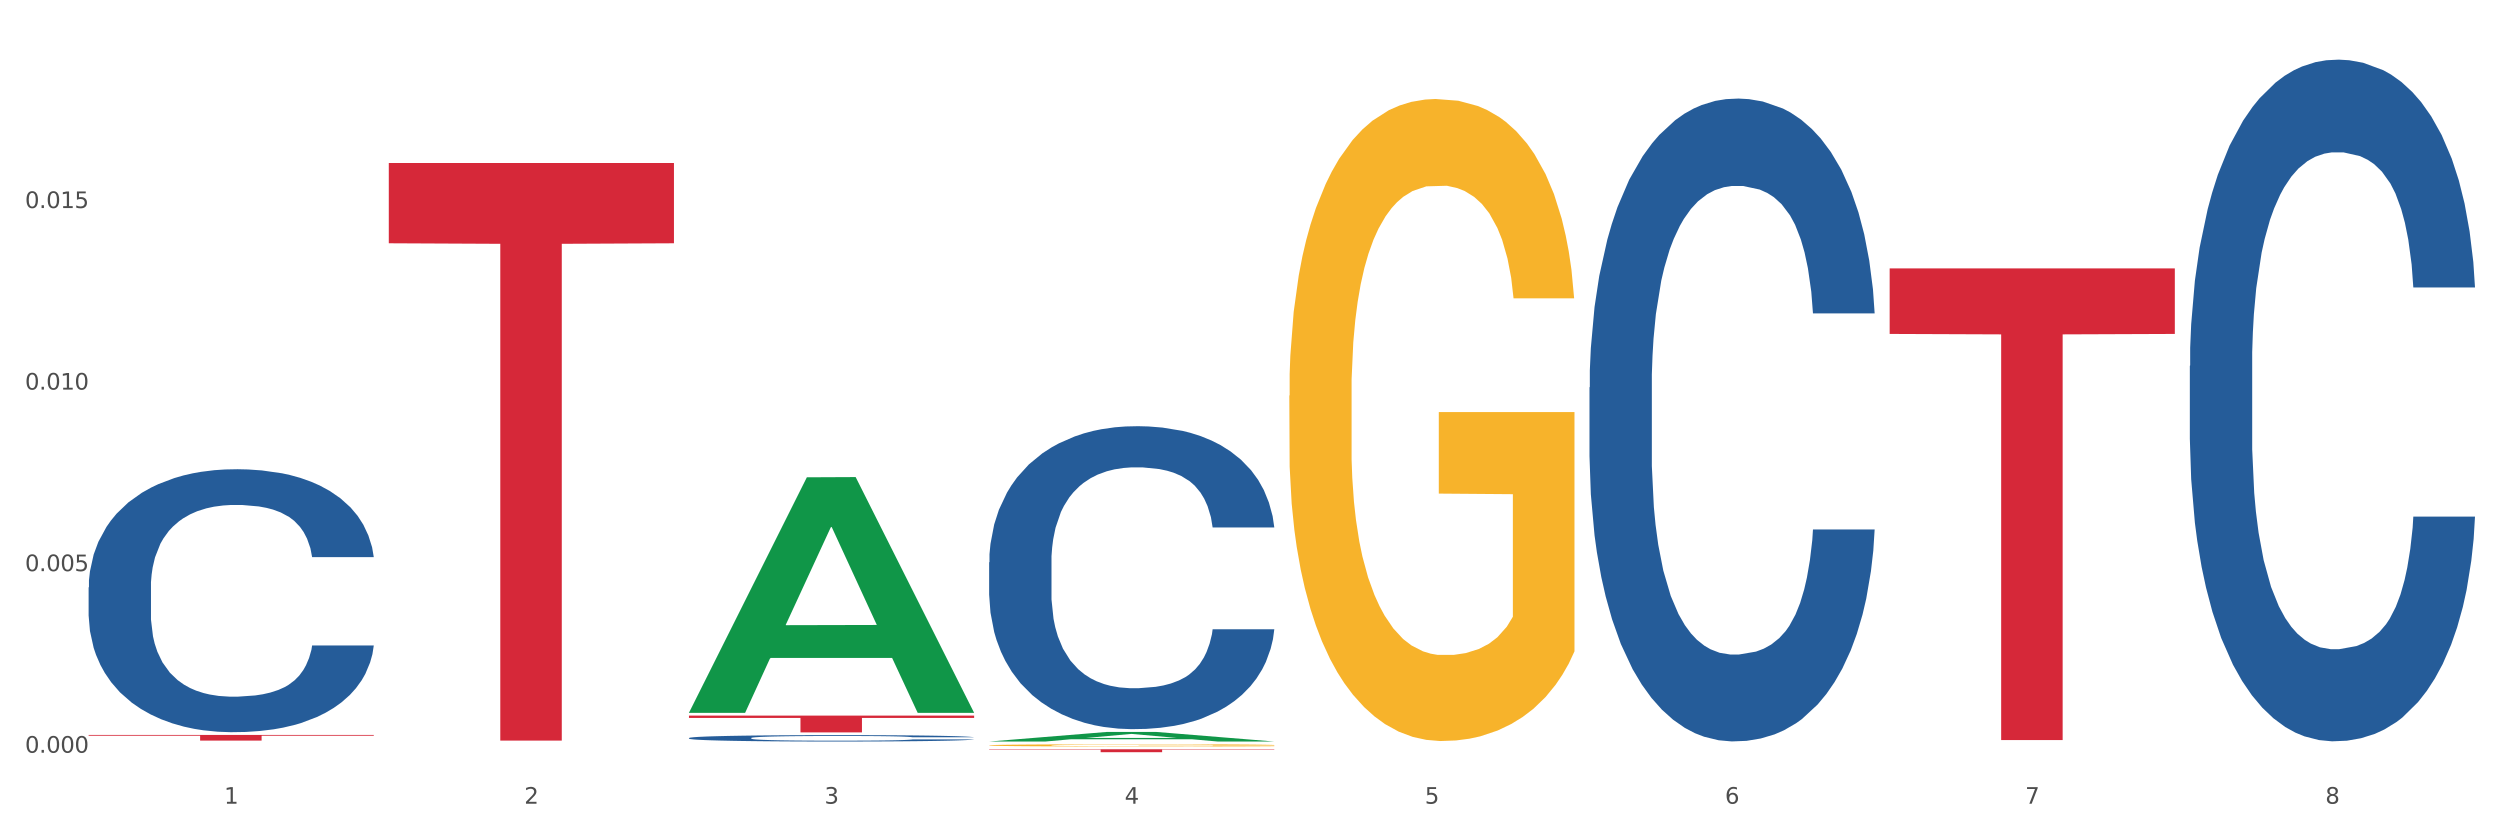 <?xml version="1.0" encoding="utf-8" standalone="no"?>
<!DOCTYPE svg PUBLIC "-//W3C//DTD SVG 1.1//EN"
  "http://www.w3.org/Graphics/SVG/1.1/DTD/svg11.dtd">
<svg xmlns:xlink="http://www.w3.org/1999/xlink" width="1080pt" height="360pt" viewBox="0 0 1080 360" xmlns="http://www.w3.org/2000/svg" version="1.1">
 <rect x="0" y="0" width="1080" height="360" fill="#333333" stroke="none"/>
 <defs>
  <style type="text/css">*{stroke-linejoin: round; stroke-linecap: butt}</style>
 </defs>
 <g id="figure_1">
  <g id="patch_1">
   <path d="M 0 360 
L 1080 360 
L 1080 0 
L 0 0 
z
" style="fill: #ffffff; stroke: #ffffff; stroke-linejoin: miter"/>
  </g>
  <g id="axes_1">
   <g id="matplotlib.axis_1">
    <g id="xtick_1">
     <g id="text_1">
      <!-- 1 -->
      <g style="fill: #4d4d4d" transform="translate(96.825 347.204) scale(0.096 -0.096)">
       <defs>
        <path id="DejaVuSans-31" d="M 794 531 
L 1825 531 
L 1825 4091 
L 703 3866 
L 703 4441 
L 1819 4666 
L 2450 4666 
L 2450 531 
L 3481 531 
L 3481 0 
L 794 0 
L 794 531 
z
" transform="scale(0.016)"/>
       </defs>
       <use xlink:href="#DejaVuSans-31"/>
      </g>
     </g>
    </g>
    <g id="xtick_2">
     <g id="text_2">
      <!-- 2 -->
      <g style="fill: #4d4d4d" transform="translate(226.5 347.204) scale(0.096 -0.096)">
       <defs>
        <path id="DejaVuSans-32" d="M 1228 531 
L 3431 531 
L 3431 0 
L 469 0 
L 469 531 
Q 828 903 1448 1529 
Q 2069 2156 2228 2338 
Q 2531 2678 2651 2914 
Q 2772 3150 2772 3378 
Q 2772 3750 2511 3984 
Q 2250 4219 1831 4219 
Q 1534 4219 1204 4116 
Q 875 4013 500 3803 
L 500 4441 
Q 881 4594 1212 4672 
Q 1544 4750 1819 4750 
Q 2544 4750 2975 4387 
Q 3406 4025 3406 3419 
Q 3406 3131 3298 2873 
Q 3191 2616 2906 2266 
Q 2828 2175 2409 1742 
Q 1991 1309 1228 531 
z
" transform="scale(0.016)"/>
       </defs>
       <use xlink:href="#DejaVuSans-32"/>
      </g>
     </g>
    </g>
    <g id="xtick_3">
     <g id="text_3">
      <!-- 3 -->
      <g style="fill: #4d4d4d" transform="translate(356.175 347.204) scale(0.096 -0.096)">
       <defs>
        <path id="DejaVuSans-33" d="M 2597 2516 
Q 3050 2419 3304 2112 
Q 3559 1806 3559 1356 
Q 3559 666 3084 287 
Q 2609 -91 1734 -91 
Q 1441 -91 1130 -33 
Q 819 25 488 141 
L 488 750 
Q 750 597 1062 519 
Q 1375 441 1716 441 
Q 2309 441 2620 675 
Q 2931 909 2931 1356 
Q 2931 1769 2642 2001 
Q 2353 2234 1838 2234 
L 1294 2234 
L 1294 2753 
L 1863 2753 
Q 2328 2753 2575 2939 
Q 2822 3125 2822 3475 
Q 2822 3834 2567 4026 
Q 2313 4219 1838 4219 
Q 1578 4219 1281 4162 
Q 984 4106 628 3988 
L 628 4550 
Q 988 4650 1302 4700 
Q 1616 4750 1894 4750 
Q 2613 4750 3031 4423 
Q 3450 4097 3450 3541 
Q 3450 3153 3228 2886 
Q 3006 2619 2597 2516 
z
" transform="scale(0.016)"/>
       </defs>
       <use xlink:href="#DejaVuSans-33"/>
      </g>
     </g>
    </g>
    <g id="xtick_4">
     <g id="text_4">
      <!-- 4 -->
      <g style="fill: #4d4d4d" transform="translate(485.85 347.204) scale(0.096 -0.096)">
       <defs>
        <path id="DejaVuSans-34" d="M 2419 4116 
L 825 1625 
L 2419 1625 
L 2419 4116 
z
M 2253 4666 
L 3047 4666 
L 3047 1625 
L 3713 1625 
L 3713 1100 
L 3047 1100 
L 3047 0 
L 2419 0 
L 2419 1100 
L 313 1100 
L 313 1709 
L 2253 4666 
z
" transform="scale(0.016)"/>
       </defs>
       <use xlink:href="#DejaVuSans-34"/>
      </g>
     </g>
    </g>
    <g id="xtick_5">
     <g id="text_5">
      <!-- 5 -->
      <g style="fill: #4d4d4d" transform="translate(615.525 347.204) scale(0.096 -0.096)">
       <defs>
        <path id="DejaVuSans-35" d="M 691 4666 
L 3169 4666 
L 3169 4134 
L 1269 4134 
L 1269 2991 
Q 1406 3038 1543 3061 
Q 1681 3084 1819 3084 
Q 2600 3084 3056 2656 
Q 3513 2228 3513 1497 
Q 3513 744 3044 326 
Q 2575 -91 1722 -91 
Q 1428 -91 1123 -41 
Q 819 9 494 109 
L 494 744 
Q 775 591 1075 516 
Q 1375 441 1709 441 
Q 2250 441 2565 725 
Q 2881 1009 2881 1497 
Q 2881 1984 2565 2268 
Q 2250 2553 1709 2553 
Q 1456 2553 1204 2497 
Q 953 2441 691 2322 
L 691 4666 
z
" transform="scale(0.016)"/>
       </defs>
       <use xlink:href="#DejaVuSans-35"/>
      </g>
     </g>
    </g>
    <g id="xtick_6">
     <g id="text_6">
      <!-- 6 -->
      <g style="fill: #4d4d4d" transform="translate(745.2 347.204) scale(0.096 -0.096)">
       <defs>
        <path id="DejaVuSans-36" d="M 2113 2584 
Q 1688 2584 1439 2293 
Q 1191 2003 1191 1497 
Q 1191 994 1439 701 
Q 1688 409 2113 409 
Q 2538 409 2786 701 
Q 3034 994 3034 1497 
Q 3034 2003 2786 2293 
Q 2538 2584 2113 2584 
z
M 3366 4563 
L 3366 3988 
Q 3128 4100 2886 4159 
Q 2644 4219 2406 4219 
Q 1781 4219 1451 3797 
Q 1122 3375 1075 2522 
Q 1259 2794 1537 2939 
Q 1816 3084 2150 3084 
Q 2853 3084 3261 2657 
Q 3669 2231 3669 1497 
Q 3669 778 3244 343 
Q 2819 -91 2113 -91 
Q 1303 -91 875 529 
Q 447 1150 447 2328 
Q 447 3434 972 4092 
Q 1497 4750 2381 4750 
Q 2619 4750 2861 4703 
Q 3103 4656 3366 4563 
z
" transform="scale(0.016)"/>
       </defs>
       <use xlink:href="#DejaVuSans-36"/>
      </g>
     </g>
    </g>
    <g id="xtick_7">
     <g id="text_7">
      <!-- 7 -->
      <g style="fill: #4d4d4d" transform="translate(874.875 347.204) scale(0.096 -0.096)">
       <defs>
        <path id="DejaVuSans-37" d="M 525 4666 
L 3525 4666 
L 3525 4397 
L 1831 0 
L 1172 0 
L 2766 4134 
L 525 4134 
L 525 4666 
z
" transform="scale(0.016)"/>
       </defs>
       <use xlink:href="#DejaVuSans-37"/>
      </g>
     </g>
    </g>
    <g id="xtick_8">
     <g id="text_8">
      <!-- 8 -->
      <g style="fill: #4d4d4d" transform="translate(1004.55 347.204) scale(0.096 -0.096)">
       <defs>
        <path id="DejaVuSans-38" d="M 2034 2216 
Q 1584 2216 1326 1975 
Q 1069 1734 1069 1313 
Q 1069 891 1326 650 
Q 1584 409 2034 409 
Q 2484 409 2743 651 
Q 3003 894 3003 1313 
Q 3003 1734 2745 1975 
Q 2488 2216 2034 2216 
z
M 1403 2484 
Q 997 2584 770 2862 
Q 544 3141 544 3541 
Q 544 4100 942 4425 
Q 1341 4750 2034 4750 
Q 2731 4750 3128 4425 
Q 3525 4100 3525 3541 
Q 3525 3141 3298 2862 
Q 3072 2584 2669 2484 
Q 3125 2378 3379 2068 
Q 3634 1759 3634 1313 
Q 3634 634 3220 271 
Q 2806 -91 2034 -91 
Q 1263 -91 848 271 
Q 434 634 434 1313 
Q 434 1759 690 2068 
Q 947 2378 1403 2484 
z
M 1172 3481 
Q 1172 3119 1398 2916 
Q 1625 2713 2034 2713 
Q 2441 2713 2670 2916 
Q 2900 3119 2900 3481 
Q 2900 3844 2670 4047 
Q 2441 4250 2034 4250 
Q 1625 4250 1398 4047 
Q 1172 3844 1172 3481 
z
" transform="scale(0.016)"/>
       </defs>
       <use xlink:href="#DejaVuSans-38"/>
      </g>
     </g>
    </g>
    <g id="xtick_9"/>
    <g id="xtick_10"/>
    <g id="xtick_11"/>
    <g id="xtick_12"/>
    <g id="xtick_13"/>
    <g id="xtick_14"/>
    <g id="xtick_15"/>
   </g>
   <g id="matplotlib.axis_2">
    <g id="ytick_1">
     <g id="text_9">
      <!-- 0.000 -->
      <g style="fill: #4d4d4d" transform="translate(10.8 325.174) scale(0.096 -0.096)">
       <defs>
        <path id="DejaVuSans-30" d="M 2034 4250 
Q 1547 4250 1301 3770 
Q 1056 3291 1056 2328 
Q 1056 1369 1301 889 
Q 1547 409 2034 409 
Q 2525 409 2770 889 
Q 3016 1369 3016 2328 
Q 3016 3291 2770 3770 
Q 2525 4250 2034 4250 
z
M 2034 4750 
Q 2819 4750 3233 4129 
Q 3647 3509 3647 2328 
Q 3647 1150 3233 529 
Q 2819 -91 2034 -91 
Q 1250 -91 836 529 
Q 422 1150 422 2328 
Q 422 3509 836 4129 
Q 1250 4750 2034 4750 
z
" transform="scale(0.016)"/>
        <path id="DejaVuSans-2e" d="M 684 794 
L 1344 794 
L 1344 0 
L 684 0 
L 684 794 
z
" transform="scale(0.016)"/>
       </defs>
       <use xlink:href="#DejaVuSans-30"/>
       <use xlink:href="#DejaVuSans-2e" transform="translate(63.623 0)"/>
       <use xlink:href="#DejaVuSans-30" transform="translate(95.41 0)"/>
       <use xlink:href="#DejaVuSans-30" transform="translate(159.033 0)"/>
       <use xlink:href="#DejaVuSans-30" transform="translate(222.656 0)"/>
      </g>
     </g>
    </g>
    <g id="ytick_2">
     <g id="text_10">
      <!-- 0.005 -->
      <g style="fill: #4d4d4d" transform="translate(10.8 246.741) scale(0.096 -0.096)">
       <use xlink:href="#DejaVuSans-30"/>
       <use xlink:href="#DejaVuSans-2e" transform="translate(63.623 0)"/>
       <use xlink:href="#DejaVuSans-30" transform="translate(95.41 0)"/>
       <use xlink:href="#DejaVuSans-30" transform="translate(159.033 0)"/>
       <use xlink:href="#DejaVuSans-35" transform="translate(222.656 0)"/>
      </g>
     </g>
    </g>
    <g id="ytick_3">
     <g id="text_11">
      <!-- 0.010 -->
      <g style="fill: #4d4d4d" transform="translate(10.8 168.307) scale(0.096 -0.096)">
       <use xlink:href="#DejaVuSans-30"/>
       <use xlink:href="#DejaVuSans-2e" transform="translate(63.623 0)"/>
       <use xlink:href="#DejaVuSans-30" transform="translate(95.41 0)"/>
       <use xlink:href="#DejaVuSans-31" transform="translate(159.033 0)"/>
       <use xlink:href="#DejaVuSans-30" transform="translate(222.656 0)"/>
      </g>
     </g>
    </g>
    <g id="ytick_4">
     <g id="text_12">
      <!-- 0.015 -->
      <g style="fill: #4d4d4d" transform="translate(10.8 89.874) scale(0.096 -0.096)">
       <use xlink:href="#DejaVuSans-30"/>
       <use xlink:href="#DejaVuSans-2e" transform="translate(63.623 0)"/>
       <use xlink:href="#DejaVuSans-30" transform="translate(95.41 0)"/>
       <use xlink:href="#DejaVuSans-31" transform="translate(159.033 0)"/>
       <use xlink:href="#DejaVuSans-35" transform="translate(222.656 0)"/>
      </g>
     </g>
    </g>
    <g id="ytick_5"/>
    <g id="ytick_6"/>
    <g id="ytick_7"/>
    <g id="ytick_8"/>
   </g>
   <g id="PolyCollection_1">
    <path d="M 297.633 307.757 
L 297.76 307.661 
L 348.561 206.192 
L 369.643 206.096 
L 420.825 307.948 
L 396.44 307.948 
L 385.391 284.23 
L 332.94 284.23 
L 332.559 284.613 
L 321.89 307.948 
L 297.633 307.948 
L 297.633 307.757 
L 339.544 270.076 
L 378.787 269.981 
L 359.356 227.805 
L 359.102 227.614 
L 358.848 227.901 
L 339.417 269.981 
L 339.544 270.076 
L 297.633 307.757 
z
" clip-path="url(#p2f5c387a41)" style="fill: #109648"/>
    <path d="M 946.009 158.08 
L 946.154 157.811 
L 946.154 150.281 
L 946.591 140.061 
L 948.193 121.235 
L 950.232 106.981 
L 953.726 90.306 
L 955.619 83.314 
L 958.095 75.514 
L 963.191 62.874 
L 969.016 52.116 
L 973.093 46.199 
L 976.151 42.434 
L 982.995 35.71 
L 986.927 32.752 
L 991.004 30.332 
L 994.499 28.718 
L 1000.324 26.835 
L 1004.983 26.028 
L 1010.371 25.759 
L 1014.885 26.028 
L 1020.855 27.104 
L 1029.592 30.332 
L 1032.942 32.214 
L 1037.456 35.442 
L 1042.115 39.745 
L 1045.901 44.048 
L 1050.27 50.233 
L 1054.784 58.302 
L 1059.152 68.522 
L 1062.21 77.935 
L 1064.686 87.886 
L 1066.87 99.988 
L 1068.472 113.166 
L 1069.2 124.193 
L 1042.552 124.193 
L 1041.824 114.242 
L 1040.368 103.484 
L 1038.912 96.223 
L 1037.31 90.306 
L 1034.835 83.583 
L 1032.65 79.279 
L 1029.01 74.17 
L 1025.661 70.942 
L 1022.894 69.06 
L 1019.545 67.446 
L 1012.41 65.832 
L 1007.313 65.832 
L 1004.11 66.37 
L 1000.178 67.715 
L 996.829 69.597 
L 992.897 72.825 
L 989.839 76.321 
L 986.781 80.893 
L 985.034 84.12 
L 982.413 90.037 
L 980.665 94.878 
L 978.335 103.216 
L 977.025 109.132 
L 974.695 124.462 
L 973.676 135.758 
L 973.239 143.557 
L 972.948 152.163 
L 972.948 194.119 
L 973.821 212.945 
L 974.549 221.013 
L 975.714 230.157 
L 977.899 241.991 
L 981.102 253.556 
L 984.451 261.893 
L 987.218 267.003 
L 989.839 270.768 
L 992.46 273.726 
L 995.664 276.416 
L 998.285 278.029 
L 1002.217 279.643 
L 1006.876 280.45 
L 1010.517 280.45 
L 1017.943 279.105 
L 1021.292 277.761 
L 1024.496 275.878 
L 1027.991 272.92 
L 1030.757 269.692 
L 1032.359 267.272 
L 1034.98 262.162 
L 1037.019 256.783 
L 1038.766 250.597 
L 1039.931 245.218 
L 1041.242 237.15 
L 1042.261 228.006 
L 1042.552 223.165 
L 1069.2 223.165 
L 1068.618 232.847 
L 1067.598 242.26 
L 1065.56 254.9 
L 1063.958 262.162 
L 1061.482 271.037 
L 1058.861 278.567 
L 1055.221 286.905 
L 1051.872 293.09 
L 1048.377 298.469 
L 1044.591 303.31 
L 1037.747 310.034 
L 1035.271 311.916 
L 1030.029 315.144 
L 1025.952 317.026 
L 1019.982 318.909 
L 1013.866 319.985 
L 1007.459 320.254 
L 1001.78 319.716 
L 995.518 318.102 
L 991.587 316.489 
L 987.218 314.068 
L 982.121 310.303 
L 977.316 305.731 
L 972.802 300.352 
L 968.579 294.166 
L 964.648 287.174 
L 959.551 275.609 
L 955.765 264.313 
L 952.998 253.824 
L 951.105 244.949 
L 949.212 233.654 
L 948.193 225.854 
L 946.591 207.028 
L 946.009 189.547 
L 946.009 158.08 
z
" clip-path="url(#p2f5c387a41)" style="fill: #255c99"/>
    <path d="M 686.658 167.36 
L 686.804 167.106 
L 686.804 160.004 
L 687.241 150.366 
L 688.843 132.612 
L 690.881 119.17 
L 694.376 103.444 
L 696.269 96.85 
L 698.745 89.495 
L 703.841 77.574 
L 709.666 67.429 
L 713.743 61.849 
L 716.801 58.298 
L 723.645 51.957 
L 727.577 49.167 
L 731.654 46.885 
L 735.149 45.363 
L 740.973 43.587 
L 745.633 42.827 
L 751.021 42.573 
L 755.535 42.827 
L 761.505 43.841 
L 770.242 46.885 
L 773.591 48.66 
L 778.105 51.704 
L 782.765 55.762 
L 786.551 59.82 
L 790.92 65.653 
L 795.434 73.262 
L 799.802 82.9 
L 802.86 91.777 
L 805.336 101.162 
L 807.52 112.575 
L 809.122 125.003 
L 809.85 135.402 
L 783.202 135.402 
L 782.474 126.018 
L 781.018 115.872 
L 779.562 109.024 
L 777.96 103.444 
L 775.484 97.104 
L 773.3 93.046 
L 769.66 88.227 
L 766.311 85.183 
L 763.544 83.408 
L 760.195 81.886 
L 753.059 80.364 
L 747.963 80.364 
L 744.759 80.871 
L 740.828 82.139 
L 737.479 83.915 
L 733.547 86.958 
L 730.489 90.256 
L 727.431 94.567 
L 725.684 97.611 
L 723.063 103.191 
L 721.315 107.756 
L 718.985 115.619 
L 717.675 121.199 
L 715.345 135.656 
L 714.326 146.308 
L 713.889 153.664 
L 713.597 161.78 
L 713.597 201.346 
L 714.471 219.1 
L 715.199 226.709 
L 716.364 235.333 
L 718.548 246.493 
L 721.752 257.399 
L 725.101 265.261 
L 727.868 270.08 
L 730.489 273.631 
L 733.11 276.421 
L 736.314 278.957 
L 738.935 280.479 
L 742.866 282.001 
L 747.526 282.762 
L 751.166 282.762 
L 758.593 281.494 
L 761.942 280.226 
L 765.146 278.45 
L 768.64 275.66 
L 771.407 272.617 
L 773.009 270.334 
L 775.63 265.515 
L 777.669 260.442 
L 779.416 254.609 
L 780.581 249.536 
L 781.891 241.927 
L 782.911 233.304 
L 783.202 228.738 
L 809.85 228.738 
L 809.267 237.869 
L 808.248 246.746 
L 806.209 258.667 
L 804.608 265.515 
L 802.132 273.885 
L 799.511 280.986 
L 795.871 288.849 
L 792.521 294.683 
L 789.027 299.755 
L 785.241 304.321 
L 778.397 310.661 
L 775.921 312.437 
L 770.679 315.48 
L 766.602 317.256 
L 760.632 319.031 
L 754.516 320.046 
L 748.109 320.299 
L 742.429 319.792 
L 736.168 318.27 
L 732.236 316.749 
L 727.868 314.466 
L 722.771 310.915 
L 717.966 306.603 
L 713.452 301.531 
L 709.229 295.697 
L 705.297 289.103 
L 700.201 278.197 
L 696.415 267.544 
L 693.648 257.652 
L 691.755 249.283 
L 689.862 238.63 
L 688.843 231.275 
L 687.241 213.521 
L 686.658 197.034 
L 686.658 167.36 
z
" clip-path="url(#p2f5c387a41)" style="fill: #255c99"/>
    <path d="M 427.308 242.922 
L 427.454 242.802 
L 427.454 239.455 
L 427.891 234.913 
L 429.493 226.546 
L 431.531 220.21 
L 435.026 212.799 
L 436.919 209.691 
L 439.394 206.225 
L 444.491 200.607 
L 450.316 195.826 
L 454.393 193.196 
L 457.451 191.522 
L 464.295 188.534 
L 468.226 187.219 
L 472.304 186.143 
L 475.798 185.426 
L 481.623 184.589 
L 486.283 184.231 
L 491.671 184.111 
L 496.185 184.231 
L 502.155 184.709 
L 510.892 186.143 
L 514.241 186.98 
L 518.755 188.414 
L 523.415 190.327 
L 527.201 192.24 
L 531.57 194.989 
L 536.084 198.575 
L 540.452 203.117 
L 543.51 207.301 
L 545.986 211.724 
L 548.17 217.103 
L 549.772 222.96 
L 550.5 227.861 
L 523.852 227.861 
L 523.124 223.438 
L 521.668 218.657 
L 520.211 215.429 
L 518.61 212.799 
L 516.134 209.811 
L 513.95 207.898 
L 510.31 205.627 
L 506.96 204.193 
L 504.194 203.356 
L 500.844 202.639 
L 493.709 201.922 
L 488.613 201.922 
L 485.409 202.161 
L 481.478 202.759 
L 478.128 203.595 
L 474.197 205.03 
L 471.139 206.584 
L 468.081 208.616 
L 466.333 210.05 
L 463.712 212.68 
L 461.965 214.831 
L 459.635 218.537 
L 458.325 221.167 
L 455.995 227.98 
L 454.975 233.001 
L 454.539 236.467 
L 454.247 240.292 
L 454.247 258.939 
L 455.121 267.307 
L 455.849 270.893 
L 457.014 274.957 
L 459.198 280.216 
L 462.402 285.356 
L 465.751 289.062 
L 468.518 291.333 
L 471.139 293.007 
L 473.76 294.321 
L 476.963 295.517 
L 479.585 296.234 
L 483.516 296.951 
L 488.176 297.31 
L 491.816 297.31 
L 499.243 296.712 
L 502.592 296.114 
L 505.795 295.278 
L 509.29 293.963 
L 512.057 292.528 
L 513.659 291.453 
L 516.28 289.181 
L 518.318 286.791 
L 520.066 284.041 
L 521.231 281.651 
L 522.541 278.065 
L 523.561 274.001 
L 523.852 271.849 
L 550.5 271.849 
L 549.917 276.152 
L 548.898 280.336 
L 546.859 285.954 
L 545.257 289.181 
L 542.782 293.126 
L 540.161 296.473 
L 536.52 300.179 
L 533.171 302.928 
L 529.677 305.318 
L 525.89 307.47 
L 519.047 310.458 
L 516.571 311.295 
L 511.329 312.73 
L 507.252 313.566 
L 501.281 314.403 
L 495.165 314.881 
L 488.758 315.001 
L 483.079 314.762 
L 476.818 314.044 
L 472.886 313.327 
L 468.518 312.251 
L 463.421 310.578 
L 458.616 308.546 
L 454.102 306.155 
L 449.879 303.406 
L 445.947 300.298 
L 440.851 295.158 
L 437.065 290.138 
L 434.298 285.476 
L 432.405 281.531 
L 430.512 276.511 
L 429.493 273.044 
L 427.891 264.677 
L 427.308 256.907 
L 427.308 242.922 
z
" clip-path="url(#p2f5c387a41)" style="fill: #255c99"/>
    <path d="M 297.633 318.816 
L 297.779 318.813 
L 297.779 318.742 
L 298.216 318.646 
L 299.817 318.468 
L 301.856 318.334 
L 305.351 318.177 
L 307.244 318.111 
L 309.719 318.038 
L 314.816 317.918 
L 320.641 317.817 
L 324.718 317.761 
L 327.776 317.726 
L 334.62 317.663 
L 338.551 317.635 
L 342.629 317.612 
L 346.123 317.597 
L 351.948 317.579 
L 356.608 317.571 
L 361.996 317.569 
L 366.51 317.571 
L 372.48 317.581 
L 381.217 317.612 
L 384.566 317.63 
L 389.08 317.66 
L 393.74 317.701 
L 397.526 317.741 
L 401.894 317.799 
L 406.409 317.875 
L 410.777 317.972 
L 413.835 318.06 
L 416.31 318.154 
L 418.495 318.268 
L 420.096 318.392 
L 420.825 318.496 
L 394.177 318.496 
L 393.449 318.403 
L 391.993 318.301 
L 390.536 318.233 
L 388.935 318.177 
L 386.459 318.114 
L 384.275 318.073 
L 380.634 318.025 
L 377.285 317.995 
L 374.519 317.977 
L 371.169 317.962 
L 364.034 317.946 
L 358.938 317.946 
L 355.734 317.951 
L 351.802 317.964 
L 348.453 317.982 
L 344.522 318.012 
L 341.464 318.045 
L 338.406 318.088 
L 336.658 318.119 
L 334.037 318.174 
L 332.29 318.22 
L 329.96 318.299 
L 328.649 318.354 
L 326.32 318.499 
L 325.3 318.605 
L 324.863 318.679 
L 324.572 318.76 
L 324.572 319.155 
L 325.446 319.333 
L 326.174 319.409 
L 327.339 319.495 
L 329.523 319.606 
L 332.727 319.715 
L 336.076 319.794 
L 338.843 319.842 
L 341.464 319.878 
L 344.085 319.906 
L 347.288 319.931 
L 349.909 319.946 
L 353.841 319.961 
L 358.501 319.969 
L 362.141 319.969 
L 369.568 319.956 
L 372.917 319.944 
L 376.12 319.926 
L 379.615 319.898 
L 382.382 319.868 
L 383.984 319.845 
L 386.605 319.797 
L 388.643 319.746 
L 390.391 319.688 
L 391.556 319.637 
L 392.866 319.561 
L 393.886 319.475 
L 394.177 319.429 
L 420.825 319.429 
L 420.242 319.52 
L 419.223 319.609 
L 417.184 319.728 
L 415.582 319.797 
L 413.107 319.88 
L 410.486 319.951 
L 406.845 320.03 
L 403.496 320.088 
L 400.001 320.139 
L 396.215 320.184 
L 389.371 320.248 
L 386.896 320.265 
L 381.654 320.296 
L 377.577 320.314 
L 371.606 320.331 
L 365.49 320.341 
L 359.083 320.344 
L 353.404 320.339 
L 347.143 320.324 
L 343.211 320.309 
L 338.843 320.286 
L 333.746 320.25 
L 328.941 320.207 
L 324.427 320.156 
L 320.204 320.098 
L 316.272 320.032 
L 311.175 319.923 
L 307.389 319.817 
L 304.623 319.718 
L 302.73 319.634 
L 300.837 319.528 
L 299.817 319.454 
L 298.216 319.277 
L 297.633 319.112 
L 297.633 318.816 
z
" clip-path="url(#p2f5c387a41)" style="fill: #255c99"/>
    <path d="M 38.283 253.748 
L 38.429 253.644 
L 38.429 250.739 
L 38.865 246.797 
L 40.467 239.534 
L 42.506 234.036 
L 46.001 227.603 
L 47.894 224.906 
L 50.369 221.897 
L 55.466 217.021 
L 61.29 212.871 
L 65.368 210.588 
L 68.426 209.136 
L 75.27 206.542 
L 79.201 205.401 
L 83.278 204.467 
L 86.773 203.844 
L 92.598 203.118 
L 97.258 202.807 
L 102.645 202.703 
L 107.159 202.807 
L 113.13 203.222 
L 121.867 204.467 
L 125.216 205.193 
L 129.73 206.438 
L 134.39 208.098 
L 138.176 209.758 
L 142.544 212.144 
L 147.058 215.257 
L 151.427 219.199 
L 154.485 222.831 
L 156.96 226.669 
L 159.144 231.338 
L 160.746 236.422 
L 161.474 240.676 
L 134.827 240.676 
L 134.098 236.837 
L 132.642 232.687 
L 131.186 229.886 
L 129.584 227.603 
L 127.109 225.009 
L 124.925 223.349 
L 121.284 221.378 
L 117.935 220.133 
L 115.168 219.407 
L 111.819 218.784 
L 104.684 218.162 
L 99.587 218.162 
L 96.384 218.369 
L 92.452 218.888 
L 89.103 219.614 
L 85.171 220.859 
L 82.113 222.208 
L 79.056 223.972 
L 77.308 225.217 
L 74.687 227.499 
L 72.94 229.367 
L 70.61 232.583 
L 69.299 234.866 
L 66.969 240.779 
L 65.95 245.137 
L 65.513 248.146 
L 65.222 251.466 
L 65.222 267.65 
L 66.096 274.913 
L 66.824 278.025 
L 67.989 281.553 
L 70.173 286.118 
L 73.377 290.579 
L 76.726 293.795 
L 79.492 295.767 
L 82.113 297.219 
L 84.735 298.36 
L 87.938 299.398 
L 90.559 300.02 
L 94.491 300.643 
L 99.151 300.954 
L 102.791 300.954 
L 110.217 300.435 
L 113.567 299.917 
L 116.77 299.19 
L 120.265 298.049 
L 123.032 296.804 
L 124.633 295.87 
L 127.255 293.899 
L 129.293 291.824 
L 131.041 289.438 
L 132.205 287.363 
L 133.516 284.25 
L 134.535 280.723 
L 134.827 278.855 
L 161.474 278.855 
L 160.892 282.59 
L 159.873 286.222 
L 157.834 291.098 
L 156.232 293.899 
L 153.757 297.323 
L 151.136 300.228 
L 147.495 303.444 
L 144.146 305.83 
L 140.651 307.905 
L 136.865 309.773 
L 130.021 312.366 
L 127.546 313.093 
L 122.304 314.338 
L 118.226 315.064 
L 112.256 315.79 
L 106.14 316.205 
L 99.733 316.309 
L 94.054 316.101 
L 87.793 315.479 
L 83.861 314.856 
L 79.492 313.923 
L 74.396 312.47 
L 69.59 310.707 
L 65.076 308.632 
L 60.854 306.245 
L 56.922 303.548 
L 51.825 299.087 
L 48.039 294.729 
L 45.273 290.683 
L 43.38 287.259 
L 41.487 282.902 
L 40.467 279.893 
L 38.865 272.63 
L 38.283 265.887 
L 38.283 253.748 
z
" clip-path="url(#p2f5c387a41)" style="fill: #255c99"/>
    <path d="M 816.334 115.939 
L 939.525 115.939 
L 939.525 144.258 
L 891.066 144.45 
L 891.066 319.721 
L 864.501 319.721 
L 864.501 144.45 
L 816.334 144.258 
L 816.334 116.131 
L 816.334 115.939 
z
" clip-path="url(#p2f5c387a41)" style="fill: #d62839"/>
    <path d="M 427.308 323.68 
L 550.5 323.68 
L 550.5 323.856 
L 502.04 323.857 
L 502.04 324.95 
L 475.476 324.95 
L 475.476 323.857 
L 427.308 323.856 
L 427.308 323.681 
L 427.308 323.68 
z
" clip-path="url(#p2f5c387a41)" style="fill: #d62839"/>
    <path d="M 167.958 70.423 
L 291.149 70.423 
L 291.149 105.096 
L 242.69 105.33 
L 242.69 319.931 
L 216.125 319.931 
L 216.125 105.33 
L 167.958 105.096 
L 167.958 70.657 
L 167.958 70.423 
z
" clip-path="url(#p2f5c387a41)" style="fill: #d62839"/>
    <path d="M 38.283 317.492 
L 161.474 317.492 
L 161.474 317.833 
L 113.015 317.835 
L 113.015 319.947 
L 86.45 319.947 
L 86.45 317.835 
L 38.283 317.833 
L 38.283 317.494 
L 38.283 317.492 
z
" clip-path="url(#p2f5c387a41)" style="fill: #d62839"/>
    <path d="M 297.633 309.131 
L 420.825 309.131 
L 420.825 310.139 
L 372.365 310.146 
L 372.365 316.386 
L 345.8 316.386 
L 345.8 310.146 
L 297.633 310.139 
L 297.633 309.138 
L 297.633 309.131 
z
" clip-path="url(#p2f5c387a41)" style="fill: #d62839"/>
    <path d="M 427.308 320.336 
L 427.435 320.332 
L 478.236 316.188 
L 499.318 316.184 
L 550.5 320.344 
L 526.115 320.344 
L 515.066 319.375 
L 462.615 319.375 
L 462.234 319.391 
L 451.566 320.344 
L 427.308 320.344 
L 427.308 320.336 
L 469.219 318.797 
L 508.462 318.793 
L 489.031 317.071 
L 488.777 317.063 
L 488.523 317.074 
L 469.092 318.793 
L 469.219 318.797 
L 427.308 320.336 
z
" clip-path="url(#p2f5c387a41)" style="fill: #109648"/>
    <path d="M 556.983 170.933 
L 557.129 170.679 
L 557.129 161.56 
L 557.42 153.708 
L 558.874 134.71 
L 561.056 119.005 
L 562.656 110.645 
L 564.256 103.806 
L 566.146 96.967 
L 568.473 89.874 
L 572.691 79.488 
L 575.309 74.169 
L 578.509 68.596 
L 584.327 60.49 
L 588.545 55.931 
L 592.908 52.131 
L 600.035 47.572 
L 604.689 45.545 
L 609.634 44.025 
L 615.597 43.012 
L 620.106 42.759 
L 629.996 43.519 
L 638.432 45.798 
L 642.505 47.572 
L 647.741 50.611 
L 650.504 52.638 
L 655.013 56.691 
L 659.667 62.01 
L 662.867 66.57 
L 667.667 75.182 
L 671.303 83.795 
L 674.648 94.434 
L 676.393 101.78 
L 677.702 108.619 
L 678.866 116.471 
L 680.029 128.884 
L 653.849 128.884 
L 652.831 120.018 
L 651.231 111.659 
L 648.904 103.553 
L 646.868 98.487 
L 643.377 92.154 
L 640.178 88.101 
L 636.832 85.061 
L 632.76 82.528 
L 629.56 81.262 
L 625.051 80.248 
L 616.179 80.502 
L 610.216 82.528 
L 606.144 85.061 
L 603.526 87.341 
L 601.198 89.874 
L 598.58 93.42 
L 595.526 98.74 
L 593.344 103.553 
L 591.163 109.632 
L 589.417 115.712 
L 587.818 122.804 
L 586.509 130.403 
L 585.49 138.256 
L 584.618 147.882 
L 583.891 163.84 
L 583.891 198.543 
L 584.181 206.396 
L 584.909 216.782 
L 585.781 224.634 
L 587.236 234.006 
L 588.545 240.339 
L 591.017 249.458 
L 593.781 257.058 
L 595.962 261.87 
L 598.144 265.923 
L 601.926 271.496 
L 606.144 276.056 
L 609.78 278.842 
L 614.725 281.375 
L 618.07 282.388 
L 620.979 282.895 
L 628.106 282.895 
L 633.196 282.135 
L 638.869 280.362 
L 643.232 278.082 
L 646.868 275.296 
L 650.94 270.736 
L 653.558 266.43 
L 653.558 213.489 
L 621.561 213.235 
L 621.561 178.025 
L 680.175 178.025 
L 680.175 281.375 
L 677.702 286.695 
L 674.939 291.507 
L 672.03 295.814 
L 667.667 301.133 
L 662.431 306.199 
L 657.776 309.746 
L 652.831 312.785 
L 647.013 315.572 
L 639.45 318.105 
L 634.796 319.118 
L 628.978 319.878 
L 622.142 320.131 
L 616.179 319.625 
L 610.361 318.358 
L 604.253 316.078 
L 598.29 312.785 
L 593.781 309.492 
L 589.272 305.439 
L 584.472 300.12 
L 580.691 295.054 
L 577.782 290.494 
L 574.582 284.668 
L 571.091 277.069 
L 568.473 270.23 
L 566.146 263.137 
L 563.674 254.018 
L 561.928 246.165 
L 560.183 236.286 
L 559.165 228.94 
L 558.001 217.541 
L 557.129 201.583 
L 556.983 170.933 
z
" clip-path="url(#p2f5c387a41)" style="fill: #f7b32b"/>
    <path d="M 427.308 321.975 
L 427.454 321.974 
L 427.454 321.942 
L 427.745 321.915 
L 429.199 321.849 
L 431.381 321.794 
L 432.981 321.764 
L 434.58 321.74 
L 436.471 321.717 
L 438.798 321.692 
L 443.016 321.655 
L 445.634 321.637 
L 448.834 321.617 
L 454.652 321.589 
L 458.87 321.573 
L 463.233 321.56 
L 470.36 321.544 
L 475.014 321.537 
L 479.959 321.531 
L 485.922 321.528 
L 490.431 321.527 
L 500.321 321.53 
L 508.757 321.538 
L 512.83 321.544 
L 518.066 321.555 
L 520.829 321.562 
L 525.338 321.576 
L 529.992 321.594 
L 533.192 321.61 
L 537.991 321.64 
L 541.628 321.671 
L 544.973 321.708 
L 546.718 321.733 
L 548.027 321.757 
L 549.191 321.785 
L 550.354 321.828 
L 524.174 321.828 
L 523.156 321.797 
L 521.556 321.768 
L 519.229 321.74 
L 517.193 321.722 
L 513.702 321.7 
L 510.502 321.686 
L 507.157 321.675 
L 503.085 321.666 
L 499.885 321.662 
L 495.376 321.658 
L 486.504 321.659 
L 480.541 321.666 
L 476.468 321.675 
L 473.85 321.683 
L 471.523 321.692 
L 468.905 321.704 
L 465.851 321.723 
L 463.669 321.74 
L 461.488 321.761 
L 459.742 321.782 
L 458.142 321.807 
L 456.833 321.833 
L 455.815 321.861 
L 454.943 321.895 
L 454.215 321.95 
L 454.215 322.072 
L 454.506 322.099 
L 455.234 322.135 
L 456.106 322.163 
L 457.561 322.196 
L 458.87 322.218 
L 461.342 322.25 
L 464.106 322.276 
L 466.287 322.293 
L 468.469 322.307 
L 472.251 322.327 
L 476.468 322.343 
L 480.105 322.352 
L 485.05 322.361 
L 488.395 322.365 
L 491.304 322.367 
L 498.431 322.367 
L 503.521 322.364 
L 509.193 322.358 
L 513.557 322.35 
L 517.193 322.34 
L 521.265 322.324 
L 523.883 322.309 
L 523.883 322.124 
L 491.886 322.123 
L 491.886 322 
L 550.5 322 
L 550.5 322.361 
L 548.027 322.38 
L 545.264 322.397 
L 542.355 322.412 
L 537.991 322.43 
L 532.755 322.448 
L 528.101 322.46 
L 523.156 322.471 
L 517.338 322.481 
L 509.775 322.49 
L 505.121 322.493 
L 499.303 322.496 
L 492.467 322.497 
L 486.504 322.495 
L 480.686 322.491 
L 474.578 322.483 
L 468.614 322.471 
L 464.106 322.46 
L 459.597 322.445 
L 454.797 322.427 
L 451.016 322.409 
L 448.107 322.393 
L 444.907 322.373 
L 441.416 322.346 
L 438.798 322.322 
L 436.471 322.298 
L 433.999 322.266 
L 432.253 322.238 
L 430.508 322.204 
L 429.49 322.178 
L 428.326 322.138 
L 427.454 322.082 
L 427.308 321.975 
z
" clip-path="url(#p2f5c387a41)" style="fill: #f7b32b"/>
   </g>
  </g>
 </g>
 <defs>
  <clipPath id="p2f5c387a41">
   <rect x="38.283" y="10.8" width="1030.917" height="329.109"/>
  </clipPath>
 </defs>
</svg>
